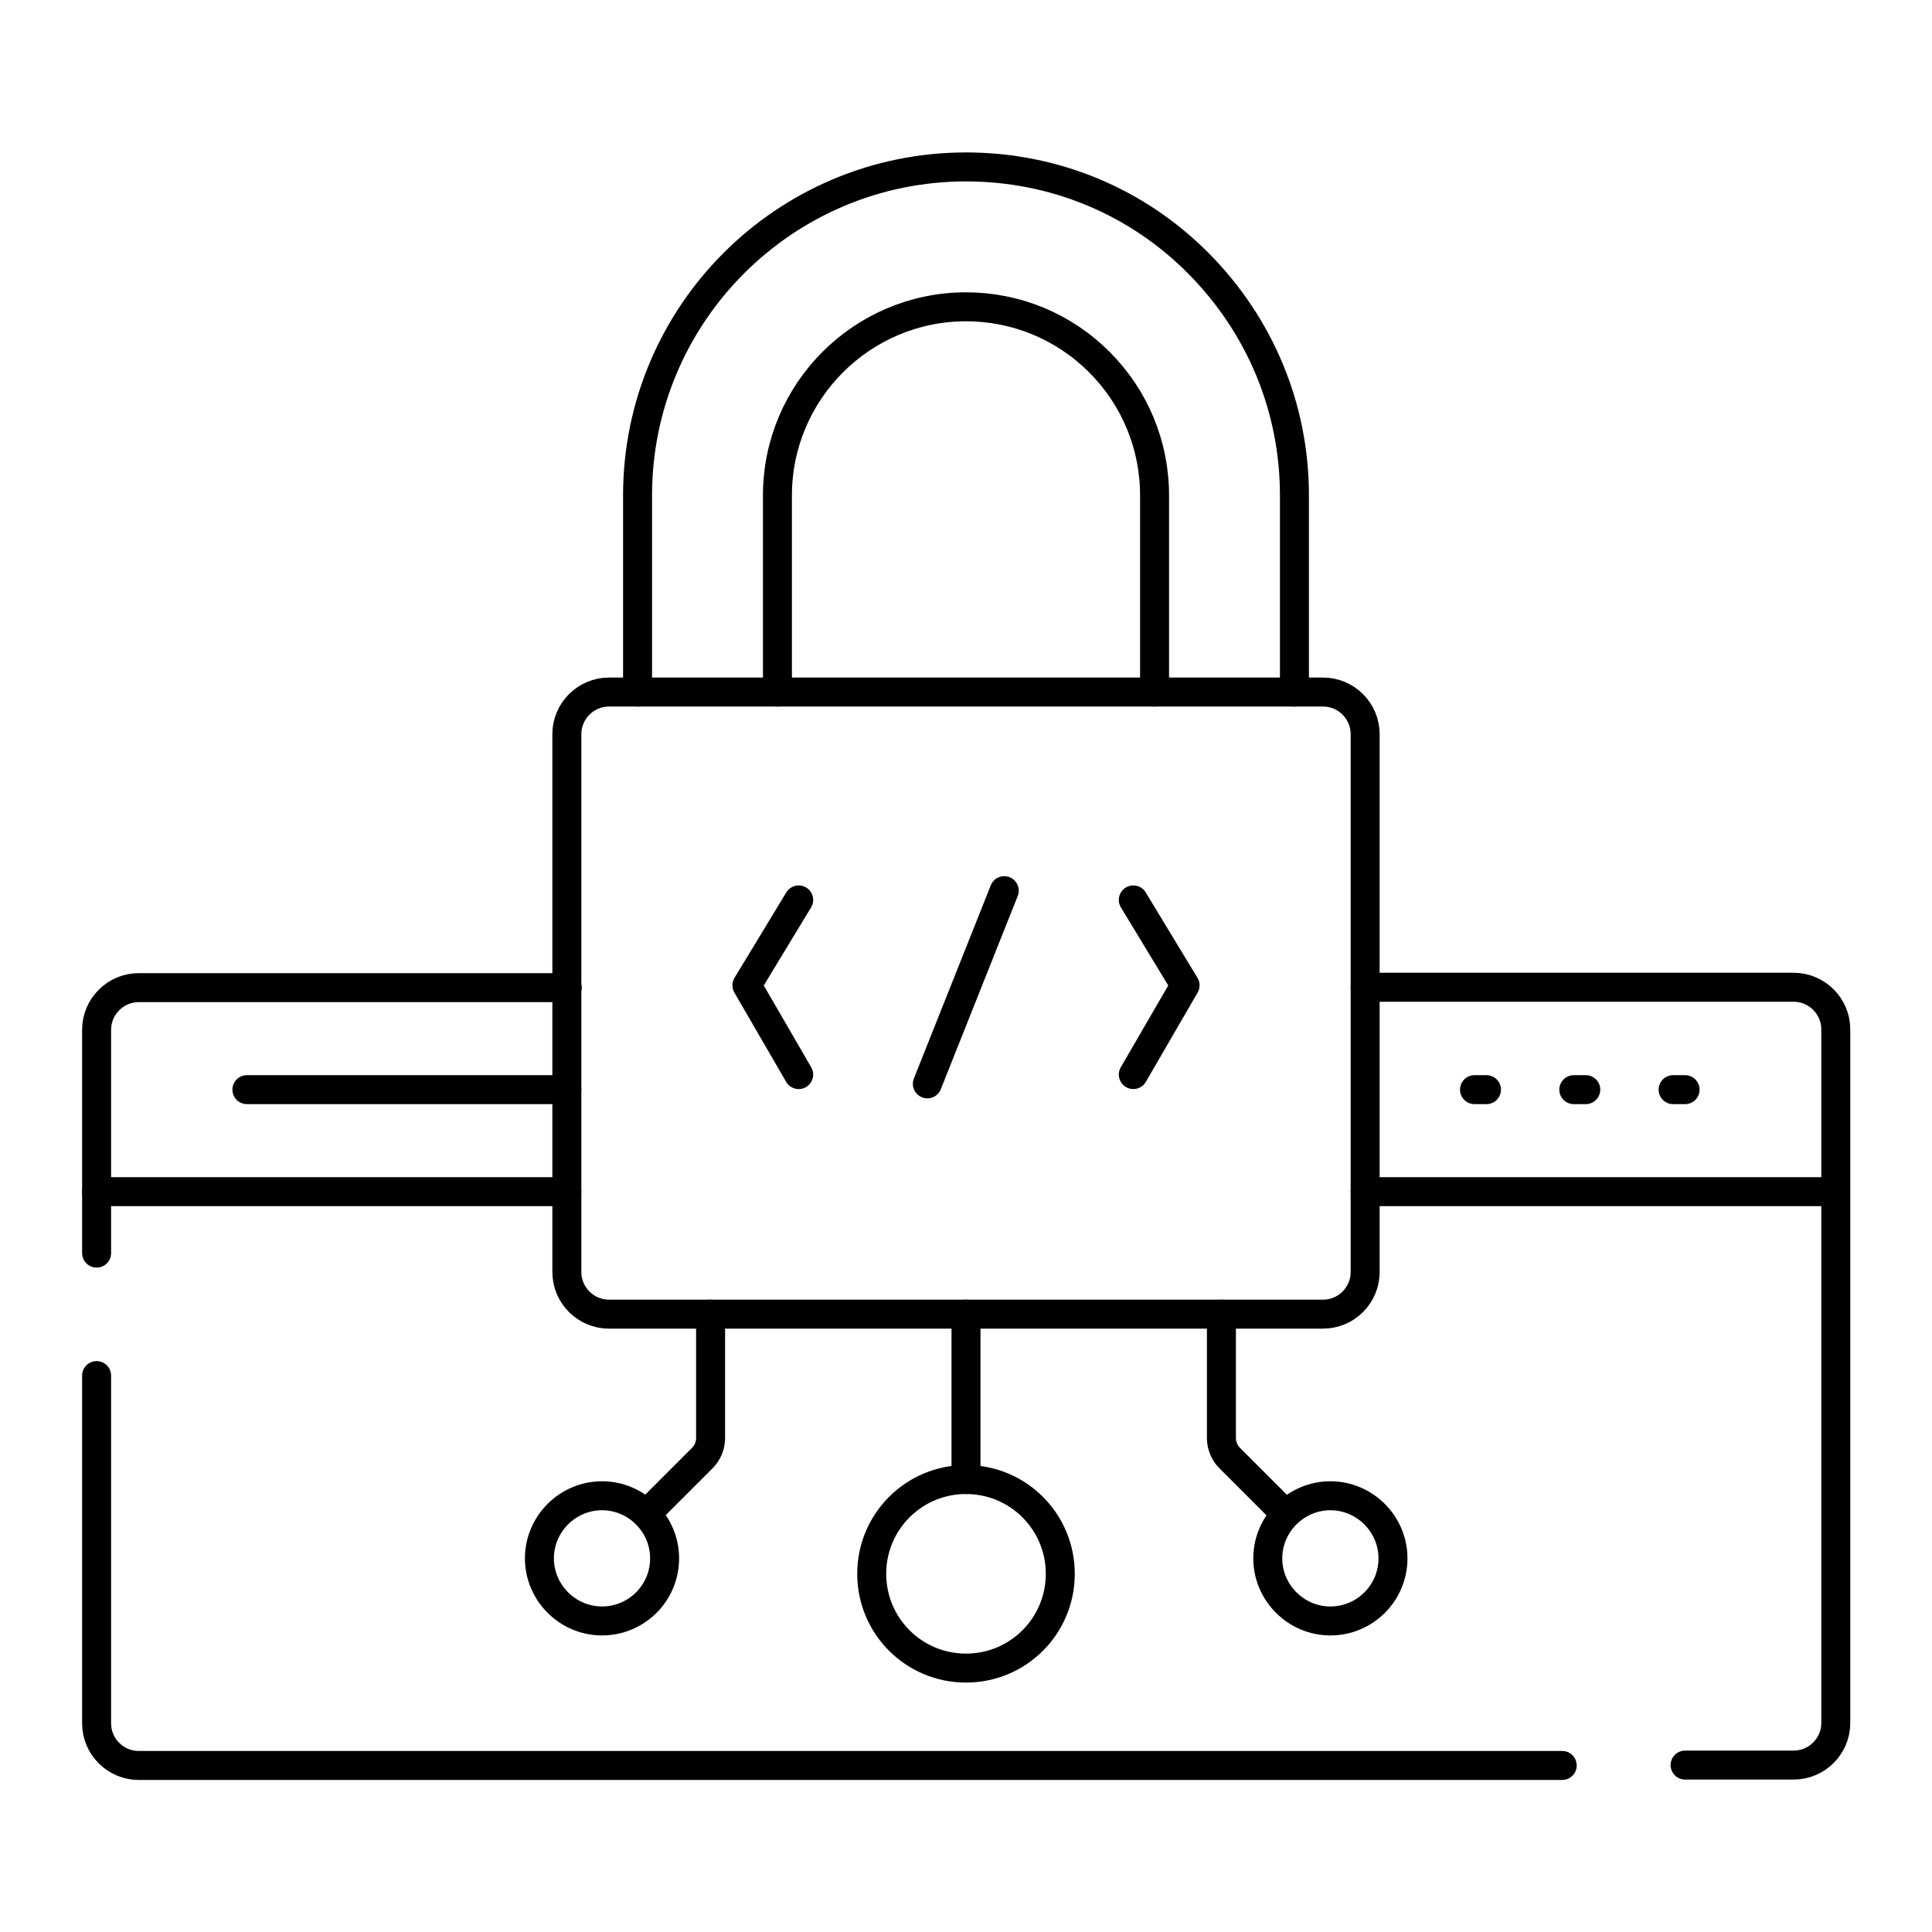 <?xml version="1.0" encoding="UTF-8"?>
<svg id="Layer_1" data-name="Layer 1" xmlns="http://www.w3.org/2000/svg" viewBox="0 0 50 50">
  <defs>
    <style>
      .cls-1 {
        fill: none;
        stroke: #000;
        stroke-linecap: round;
        stroke-linejoin: round;
        stroke-width: .75px;
      }
    </style>
  </defs>
  <g id="g5149">
    <g id="g5155">
      <path id="path5157" class="cls-1" d="M2.5,35.6v9c0,.6.49,1.09,1.09,1.09h36.84"/>
    </g>
    <g id="g5159">
      <path id="path5161" class="cls-1" d="M2.5,32.43v-5.78c0-.6.49-1.09,1.09-1.09h11.09"/>
    </g>
    <g id="g5163">
      <path id="path5165" class="cls-1" d="M35.33,25.55h11.09c.6,0,1.09.49,1.09,1.09v17.95c0,.6-.49,1.09-1.09,1.09h-2.81"/>
    </g>
    <g id="g5167">
      <path id="path5169" class="cls-1" d="M14.67,30.84H2.5"/>
    </g>
    <g id="g5171">
      <path id="path5173" class="cls-1" d="M47.5,30.84h-12.17"/>
    </g>
    <g id="g5175">
      <path id="path5177" class="cls-1" d="M14.67,28.2H6.39"/>
    </g>
    <g id="g5179">
      <path id="path5181" class="cls-1" d="M43.3,28.2h.31"/>
    </g>
    <g id="g5183">
      <path id="path5185" class="cls-1" d="M40.73,28.2h.31"/>
    </g>
    <g id="g5187">
      <path id="path5189" class="cls-1" d="M38.16,28.2h.31"/>
    </g>
    <g id="g5191">
      <path id="path5193" class="cls-1" d="M34.24,34.01H15.76c-.6,0-1.09-.49-1.09-1.09v-13.92c0-.6.49-1.09,1.09-1.09h18.48c.6,0,1.09.49,1.09,1.09v13.92c0,.6-.49,1.09-1.09,1.09Z"/>
    </g>
    <g id="g5195">
      <path id="path5197" class="cls-1" d="M25.99,23.05l-1.99,5"/>
    </g>
    <g id="g5199">
      <path id="path5201" class="cls-1" d="M29.33,23.29l1.34,2.21-1.34,2.31"/>
    </g>
    <g id="g5203">
      <path id="path5205" class="cls-1" d="M20.67,23.29l-1.34,2.21,1.34,2.31"/>
    </g>
    <g id="g5207">
      <path id="path5209" class="cls-1" d="M20.12,17.91v-5.09c0-2.69,2.19-4.88,4.88-4.88,1.3,0,2.53.51,3.45,1.43.92.92,1.43,2.15,1.43,3.45v5.09"/>
    </g>
    <g id="g5211">
      <path id="path5213" class="cls-1" d="M16.5,17.91v-5.09c0-4.69,3.81-8.5,8.5-8.5,2.27,0,4.41.88,6.01,2.49s2.49,3.74,2.49,6.01v5.09"/>
    </g>
    <g id="g5215">
      <path id="path5217" class="cls-1" d="M18.39,34.01v3.21c0,.19-.08.38-.21.51l-1.44,1.44"/>
    </g>
    <g id="g5219">
      <path id="path5221" class="cls-1" d="M31.61,34.01v3.21c0,.19.08.38.21.51l1.44,1.44"/>
    </g>
    <g id="g5223">
      <path id="path5225" class="cls-1" d="M17.2,40.33c0,.9-.73,1.62-1.62,1.62s-1.62-.73-1.62-1.62.73-1.62,1.62-1.62,1.62.73,1.62,1.62Z"/>
    </g>
    <g id="g5227">
      <path id="path5229" class="cls-1" d="M36.05,40.33c0,.9-.73,1.62-1.62,1.62s-1.62-.73-1.62-1.62.73-1.62,1.62-1.62,1.62.73,1.62,1.62Z"/>
    </g>
    <g id="g5231">
      <path id="path5233" class="cls-1" d="M25,38.29v-4.28"/>
    </g>
    <g id="g5235">
      <path id="path5237" class="cls-1" d="M27.44,40.73c0,1.35-1.09,2.44-2.44,2.44s-2.44-1.09-2.44-2.44,1.09-2.44,2.44-2.44,2.44,1.09,2.44,2.44Z"/>
    </g>
  </g>
</svg>